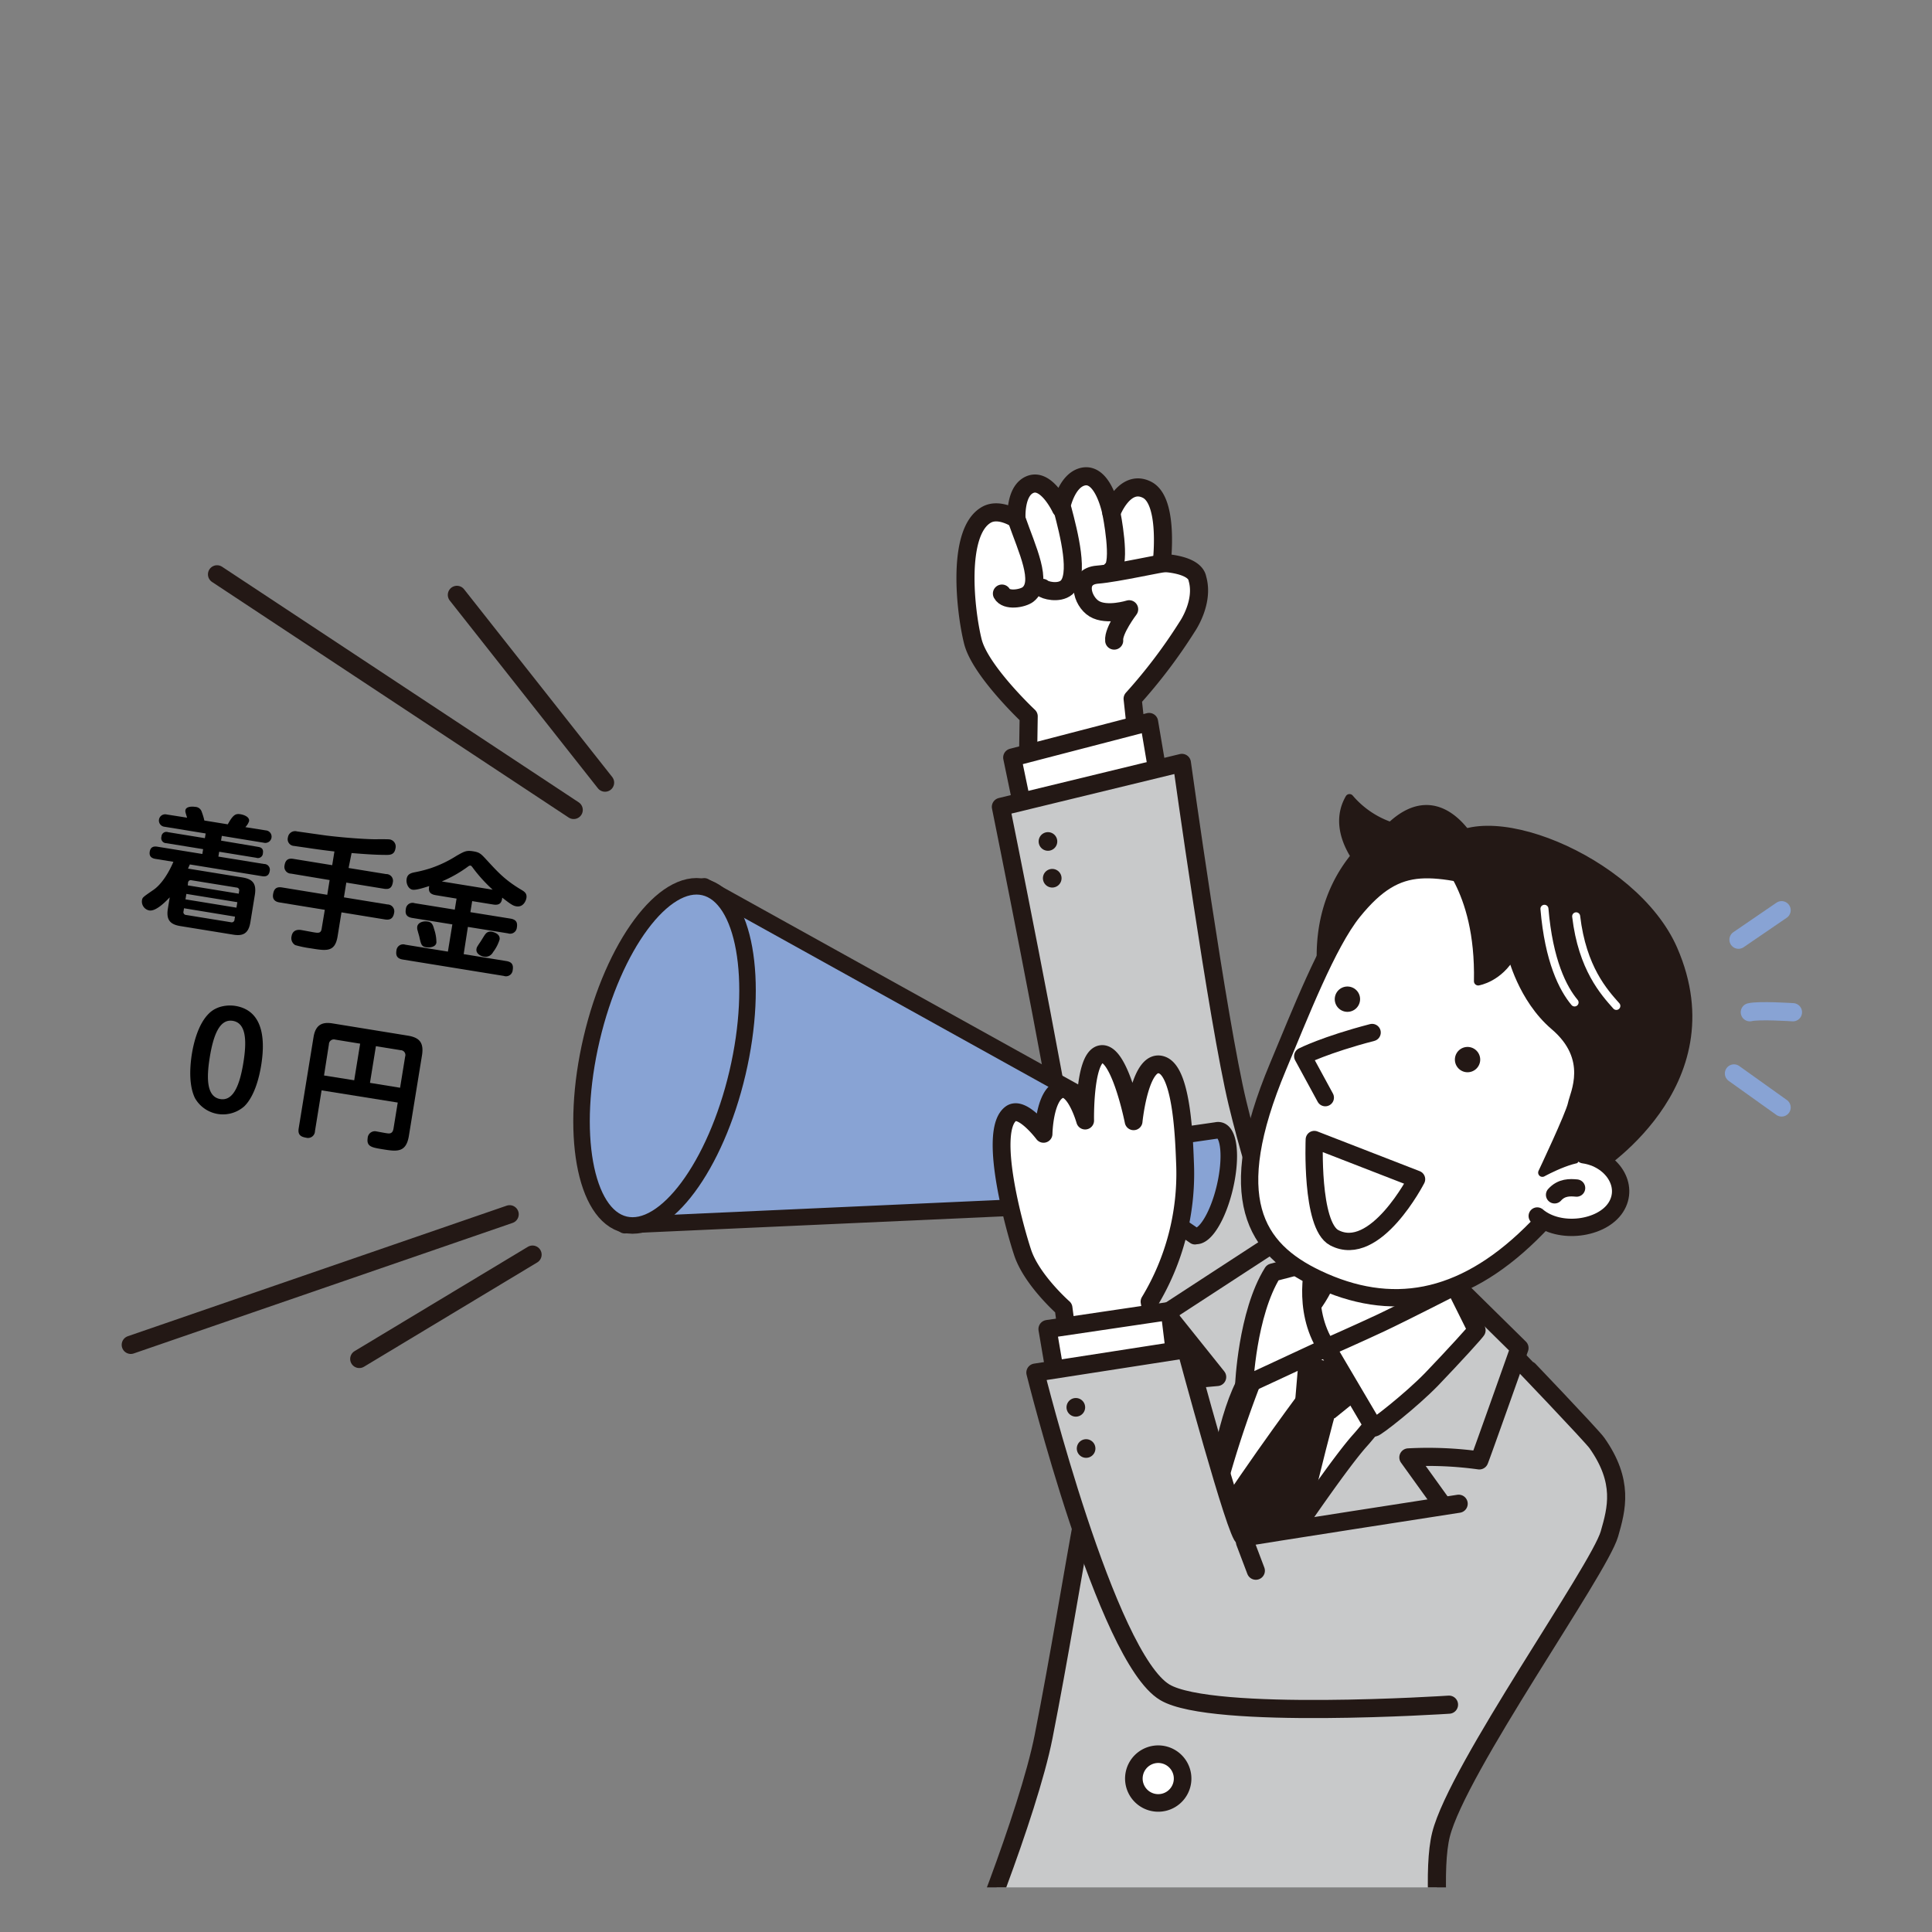 <svg xmlns="http://www.w3.org/2000/svg" xmlns:xlink="http://www.w3.org/1999/xlink" id="&#x30EC;&#x30A4;&#x30E4;&#x30FC;_1" data-name="&#x30EC;&#x30A4;&#x30E4;&#x30FC; 1" viewBox="0 0 600 600"><rect x="0" y="0" width="600" height="600" fill="#808080" stroke="none"/><defs><style>.cls-1,.cls-11,.cls-15,.cls-18,.cls-21,.cls-6{fill:none;}.cls-2{clip-path:url(#clip-path);}.cls-10,.cls-14,.cls-16,.cls-19,.cls-3,.cls-5,.cls-9{fill:#fff;}.cls-11,.cls-13,.cls-14,.cls-16,.cls-17,.cls-18,.cls-19,.cls-20,.cls-3,.cls-5,.cls-6,.cls-7,.cls-8,.cls-9{stroke:#231815;}.cls-11,.cls-13,.cls-14,.cls-15,.cls-16,.cls-17,.cls-18,.cls-19,.cls-20,.cls-21,.cls-3,.cls-5,.cls-6,.cls-7,.cls-8,.cls-9{stroke-linecap:round;stroke-linejoin:round;}.cls-3{stroke-width:4.31px;}.cls-4{clip-path:url(#clip-path-2);}.cls-5,.cls-6,.cls-7{stroke-width:5.62px;}.cls-7,.cls-8{fill:#c8c9ca;}.cls-11,.cls-20,.cls-8,.cls-9{stroke-width:5.63px;}.cls-12,.cls-13{fill:#231815;}.cls-13{stroke-width:2.63px;}.cls-14{stroke-width:5.38px;}.cls-15{stroke:#fff;stroke-width:2.49px;}.cls-16{stroke-width:5.46px;}.cls-17,.cls-20{fill:#88a3d4;}.cls-17{stroke-width:5.13px;}.cls-18,.cls-21{stroke-width:5.66px;}.cls-19{stroke-width:5.53px;}.cls-21{stroke:#88a3d4;}</style><clipPath id="clip-path"><rect class="cls-1" x="0.56" y="-474.71" width="594.47" height="410.61"></rect></clipPath><clipPath id="clip-path-2"><rect class="cls-1" x="29.34" y="136.01" width="553.88" height="450.13"></rect></clipPath></defs><title>アートボード 21tanigaki3</title><path d="M79.15,277.87l-1.39,8.53c-.59,3.63-2.41,4.35-5.37,3.86L56,287.6c-3-.49-4.45-1.78-3.87-5.37l.58-3.55c-1.17,1.23-4.24,4.41-6.34,4.07a2.82,2.82,0,0,1-2.29-3.08c.15-.95.15-.95,3.53-3.28,2.37-1.6,4.66-5,6.24-8.75l-5.56-.9c-.75-.13-2.07-.46-1.79-2.24.24-1.42,1.14-1.76,2.4-1.55l13.94,2.26.24-1.5-11.44-1.86a1.55,1.55,0,0,1-1.5-2,1.53,1.53,0,0,1,2.05-1.41l11.44,1.86.24-1.46-12.75-2.08a1.94,1.94,0,1,1,.62-3.82l6.36,1c-.53-1.71-.59-1.88-.52-2.31.2-1.23,2.18-1.19,3-1.05a2.2,2.2,0,0,1,2.09,1.6,18.34,18.34,0,0,1,.79,2.64L70.74,256c1.74-3.2,2.57-3.35,4-3.12.48.07,2.86.62,2.61,2.16a5.16,5.16,0,0,1-1.15,1.84l6.32,1a1.95,1.95,0,1,1-.63,3.83l-13-2.12-.24,1.47L80.15,263c.59.1,1.77.33,1.5,1.95a1.54,1.54,0,0,1-2.06,1.44l-11.52-1.87-.25,1.5L82,268.32a1.77,1.77,0,0,1,1.75,2.23c-.26,1.62-1.41,1.71-2.36,1.56l-22.42-3.65c-.11.19-.5,1.1-.58,1.29l16.94,2.75C78.24,273,79.74,274.2,79.15,277.87Zm-22,4.2L57,283a.87.87,0,0,0,.79,1.15l13.93,2.26a.87.87,0,0,0,1.11-.83l.15-.91Zm.73-4.46-.28,1.69,15.83,2.58.28-1.7Zm.43-2.65,15.83,2.58.12-.79a.85.85,0,0,0-.79-1.11L59.5,273.38a.85.85,0,0,0-1.11.79Z"></path><path d="M108.26,269.56l11.64,1.89A2.09,2.09,0,0,1,122,274c-.28,1.74-1.1,2.29-2.8,2l-11.65-1.9-.74,4.58,13.5,2.2a2.14,2.14,0,0,1,2.09,2.61c-.31,1.89-1.39,2.28-2.85,2.05l-13.5-2.2-1.2,7.42c-.81,5-3.46,4.55-8.35,3.75a33.18,33.18,0,0,1-4.82-1,2.5,2.5,0,0,1-1.14-2.7c.39-2.41,2.56-2.06,3.19-1.95s3.23.6,3.78.69c1.19.19,2.13.35,2.36-1l1-6-14-2.28c-.75-.12-2.4-.47-2.06-2.57.27-1.65,1-2.39,2.82-2.09l14,2.28.74-4.58-12-2a2.09,2.09,0,0,1-2-2.57c.28-1.73,1.18-2.28,2.8-2l12,1.95.69-4.26c-2.11-.23-5.16-.64-7.62-1-.79-.13-4.23-.61-4.94-.72a2.08,2.08,0,0,1-1.88-2.66,2.24,2.24,0,0,1,2.85-1.84c1.43.19,7.88,1.12,9.19,1.29,5,.61,11.13,1.08,14.77,1.14.77,0,4.18-.05,4.85.06a2.24,2.24,0,0,1,1.73,2.8c-.28,1.73-1.37,2-2.62,2-3.37,0-6.53-.21-11-.58Z"></path><path d="M135.3,278c-2.1-.34-2.27-1.5-2-2.83-1.5.48-4.07,1.32-5.17,1.14-1.27-.2-2.09-1.88-1.84-3.38s1.34-1.8,2.56-2.05a40.11,40.11,0,0,0,4.86-1.24,36.78,36.78,0,0,0,8.08-3.87c2.41-1.35,3-1.74,5.17-1.39s2.46.85,4.63,3.18c3.17,3.44,5.48,5.92,10.4,8.82.92.56,1.72,1.1,1.49,2.52-.14.87-1,2.92-3.13,2.57-1-.16-1.76-.65-4.38-2.7-.12,1.2-.49,2.51-2.78,2.14l-6.55-1.06-.56,3.43,12.43,2c1.74.28,2.29,1.14,2,2.8a2.09,2.09,0,0,1-2.76,1.78l-12.44-2L144,296.31l13.22,2.15c1.82.29,2.28,1.22,2,2.84a2.08,2.08,0,0,1-2.76,1.78L125.12,298c-1.78-.29-2.27-1.22-2-2.84a2.09,2.09,0,0,1,2.76-1.78l13.22,2.15,1.38-8.45-12.44-2c-1.77-.29-2.28-1.18-2-2.8a2.08,2.08,0,0,1,2.76-1.78l12.43,2,.56-3.43Zm-.44,10.67a12.69,12.69,0,0,1,.67,4.08c-.25,1.54-2.4,1.55-3.15,1.43-1.5-.24-1.61-.82-2.19-3.43-.08-.26-.42-1.45-.46-1.66a2.72,2.72,0,0,1-.15-1.32c.21-1.3,1.91-1.8,3.25-1.58S134.45,287.22,134.86,288.67ZM153,276.3a47.64,47.64,0,0,1-6.05-6.65c-.43-.6-.57-.78-.84-.83s-.55.12-1.15.58a39.5,39.5,0,0,1-7.75,4.34Zm.13,19.39a2.65,2.65,0,0,1-2.87,1.4c-1.1-.18-2.5-1-2.29-2.36.09-.55.2-.73,1.22-2.23.26-.36,1.27-2.1,1.57-2.42a1.93,1.93,0,0,1,2-.72c.31.05,2.7.56,2.39,2.45A12.73,12.73,0,0,1,153.13,295.69Z"></path><path d="M81.1,330.91c-.4,2.45-1.69,9.17-5.22,12.65a10,10,0,0,1-15.31-2.49c-2.23-4.5-1.39-11.13-1-13.66.47-2.88,1.76-9.11,5.25-12.6,2.76-2.79,6.67-2.68,8.25-2.42C82.61,313.94,82.14,324.52,81.1,330.91Zm-15.95-2.59c-1.11,6.83-.9,12.29,3.24,13s6.09-4.53,7.19-11.28.9-12.29-3.25-13S66.26,321.53,65.15,328.32Z"></path><path d="M99.87,338.62l-2.05,12.64a2.17,2.17,0,0,1-2.77,2.06c-1.86-.3-2.58-1.07-2.29-2.89l4.61-28.34c.65-4,2.84-4.76,5.92-4.26l23.33,3.79c3.55.58,5.09,2.08,4.43,6.15l-4.07,25c-.86,5.29-3.79,4.85-8.17,4.14-3.39-.55-5-.86-4.63-3.43a2.24,2.24,0,0,1,2.82-2.09c.55.09,2.9.55,3.42.59,1.39.19,1.67-.78,1.8-1.57l1.3-8ZM110,335.49l1.85-11.37-7.7-1.25a1.53,1.53,0,0,0-2,1.42L100.63,334Zm4.9.8,9.35,1.52,1.57-9.67a1.51,1.51,0,0,0-1.42-2l-7.66-1.24Z"></path><g class="cls-2"><polygon class="cls-3" points="35.05 -177.6 242.13 -262.12 587.69 -109.74 391.95 14.18 35.05 -177.6"></polygon></g><g class="cls-4"><path class="cls-5" d="M371.87,179.73c-.76-4.48-10.27-4.94-11.07-4.91.36-3.37,1.72-19.52-4.59-22.72-7.06-3.57-11.06,7.21-11.06,7.21s-2.35-12.42-8.6-11.33c-5.47,1-7.08,9.91-7.08,9.91s-4.31-9.29-9.37-7.49-4.41,10.8-4.41,10.8-5.35-3.6-9.34-1.33c-9.41,5.33-6.51,30.25-4.21,39.37s17.33,23.23,17.33,23.23l-.25,16.4,34.7-1.87-2.17-20a163.15,163.15,0,0,0,16.92-22.33S374,187.07,371.87,179.73Z"></path><path class="cls-5" d="M345.15,159.31s3.17,15.74.07,17.69"></path><path class="cls-5" d="M330,158.25c1.89,7.18,5.41,20.72,1.2,24.23-2.42,2-6.83.82-7.46.08"></path><path class="cls-5" d="M315.69,161.2c3.26,9.38,8.37,19.7,3.54,23.43-1.62,1.24-6.75,2.16-8.07-.29"></path><path class="cls-6" d="M362.32,174.81c-1.06-.13-15.42,3.17-21.48,3.65-7,.55-4.88,8.26-1,10.6s10.83.15,10.83.15-5,6.58-4.65,9.73"></path><polyline class="cls-5" points="360.04 243 356.86 224.21 314.35 235.26 317.95 252.56"></polyline><path class="cls-7" d="M400.44,395.31s-9.94-27-16.14-52.79c-6.1-25.34-17.25-105.6-17.25-105.6l-56.22,13.65s16.64,82.14,21.58,114.2c6,38.77,14.59,83,11.83,77.85"></path><path class="cls-8" d="M350.09,414.89c-11.06,30.61-16,73.6-26,124.47-4.72,23.95-24.25,72.56-26,74.48s19.51,24.64,61,35.54c42.95,11.28,95.22,7.72,95.22,7.72s-11.93-66.91-6.79-87.36,49.05-82.11,52.3-93.36c2.25-7.82,4.57-16.25-3.89-28.25-1.62-2.29-24.65-26.41-24.84-26.51-3.13-1.76-69.95-31.27-76.94-33.8"></path><path class="cls-9" d="M454.35,381.2s-9.4,26.61-5.24,39.69,3.6,12.68,3.6,12.68-40.23,28.85-54.42,22.81c-18.52-7.88-13-39.39-13-39.39s8.14,3.87,20-9,11.89-34.34,11.89-34.34"></path><path class="cls-10" d="M387.07,411.47s72,27.08,70,25.73S373.33,526,373.33,526s-13.81-60.24-6.73-72.37S388.07,417.22,387.07,411.47Z"></path><path class="cls-11" d="M447.33,427.76s-29.77,56.85-46.65,68.31a349.18,349.18,0,0,0-28.61,21.57c-5.71-42.15,23.7-105.91,24.13-105.74"></path><path class="cls-12" d="M324.18,258.73a2.89,2.89,0,1,1-1.32,3.87A2.89,2.89,0,0,1,324.18,258.73Z"></path><path class="cls-12" d="M325.51,270.15a2.89,2.89,0,1,1-1.32,3.87A2.88,2.88,0,0,1,325.51,270.15Z"></path><polygon class="cls-12" points="403.49 419.97 429.12 428.65 414.5 440.46 402.05 437.03 403.49 419.97"></polygon><path class="cls-12" d="M403,433.27s-22.55,30.33-32.75,48.22L374.4,518l26-20.84s11.93-50.71,15-60.42Z"></path><path class="cls-8" d="M459.41,453.54c.38-.72,12.48-34.9,12.48-34.9L455,402s-23.15,34.77-32.61,45.3c-11.42,12.7-50.89,73.61-50.89,73.61s22.73-16.12,37.62-24,39.06-29.3,39.06-29.3l-10.79-15A116,116,0,0,1,459.41,453.54Z"></path><path class="cls-8" d="M386.37,430.37c7.44-14.66,19.13-35.06,19.13-35.06l-4.77-12.65-38.6,25.15L378,427.64s-23.46,2.08-23.63,2.7c-.31,1.11-.17,26.09,1.71,40.93s15.43,49.61,15.43,49.61S374.84,453.09,386.37,430.37Z"></path><path class="cls-9" d="M395.24,395.19l13.12-3.42s-4.26,14.52,3.61,26.7l-25.6,11.9S387.25,408,395.24,395.19Z"></path><path class="cls-9" d="M412,418.47l14.67,24.88c.34.26,11.5-8.37,18-15.09,6.71-7,14.16-15.14,13.93-15.24l-6.8-13.64s-16.53,8.44-23.06,11.51S412,418.47,412,418.47Z"></path><path class="cls-13" d="M431.93,256.63a29.05,29.05,0,0,1-12.83-8.71c-3.92,6.77-1,13.75,1.74,18-.37.45-.74.91-1.1,1.39-15.68,20.62-7.26,45.35-7.26,45.35l45.15-50.15S447.44,241.89,431.93,256.63Z"></path><path class="cls-14" d="M420.21,283.11c-8,9.94-16.49,31.89-23.32,48.16-17.13,40.87-7.24,56.62,12.15,65.82,22.8,10.81,44.69,7.27,66.36-13.91,10.75-10.51,27.6-31.13,31.19-48s-11-54.93-36.49-60.41S434.7,265.17,420.21,283.11Z"></path><path class="cls-13" d="M495,363.55s43.12-26.24,24.67-68.67c-12.26-28.22-61.08-47.47-72-31.08-1.45,2.18,12,11,11.39,40.93,0,0,6.41-1,10.44-8.23,0,0,3.16,13.54,13.24,22.13,11.91,10.15,6.13,20.95,5.49,24.18S479,364.17,479,364.17s12-6.63,15.22-3.77.78,3.15.78,3.15"></path><path class="cls-14" d="M439.92,366.22s-12.79,24.92-25.57,18.16c-7.32-3.87-6.18-30.49-6.18-30.49Z"></path><path class="cls-14" d="M491.81,358.62c8.82,1.25,14.3,9.58,10,16.32s-17.48,8.58-24.41,2.7"></path><path class="cls-14" d="M426.12,320.66c-14.58,3.8-21.54,7.35-21.54,7.35l7,12.87"></path><path class="cls-12" d="M459.63,329.76a3.93,3.93,0,1,1-3.17-4.56A3.94,3.94,0,0,1,459.63,329.76Z"></path><path class="cls-12" d="M422.32,311a3.93,3.93,0,1,1-3.16-4.56A3.91,3.91,0,0,1,422.32,311Z"></path><path class="cls-14" d="M482.79,371.06c2.17-2.41,4.78-2.29,6.83-2.1"></path><path class="cls-15" d="M489.49,284.57c1.91,16.16,8.71,23.59,12.48,27.83"></path><path class="cls-15" d="M479.64,282.23C481,298.44,485.38,307,489,311.32"></path><path class="cls-16" d="M367,554.35a7.57,7.57,0,1,1-5.29-9.3A7.57,7.57,0,0,1,367,554.35Z"></path><path class="cls-17" d="M378.79,351.06h0a2.12,2.12,0,0,0-1,0L343.49,356l0,.07c-.94-.23-2.11,1.33-2.61,3.48s-.15,4.06.79,4.28h.12l29.3,20.08,0-.12c3,.71,7.18-6.05,9.3-15.09S381.8,351.77,378.79,351.06Z"></path><path class="cls-17" d="M359.2,353.45l.05-.18-140.52-78-2.46,10.48L196.49,370,194,380.49l160.22-7.24a1.33,1.33,0,0,0,.28.1c2.42.57,5.42-3.43,6.71-8.92S361.62,354,359.2,353.45Z"></path><ellipse class="cls-17" cx="206.38" cy="327.9" rx="53.82" ry="23.26" transform="translate(-160.03 453.84) rotate(-76.78)"></ellipse><line class="cls-18" x1="67.41" y1="178.37" x2="178.16" y2="251.53"></line><line class="cls-18" x1="40.62" y1="417.65" x2="158.27" y2="377.11"></line><line class="cls-18" x1="111.58" y1="422.03" x2="165.38" y2="389.64"></line><line class="cls-18" x1="141.9" y1="184.75" x2="187.9" y2="243.05"></line><path class="cls-19" d="M368.05,361.91c-.28-7-.8-28.48-7-31.08-7-2.91-9,17.39-9,17.39s-4.42-22.28-10.29-20.81C336.6,328.71,337,348,337,348s-3.28-11.64-8-9.56-4.92,13.68-4.92,13.68-6.63-8.85-10.15-6.25c-7.11,5.25.84,34.61,3.67,43.14s12.69,17.2,12.69,17.2l2.62,19.71,27.52-2.76L357,404.24A76.77,76.77,0,0,0,368.05,361.91Z"></path><polyline class="cls-9" points="364.95 420.71 363.28 407.13 325.31 412.75 327.35 424.73"></polyline><path class="cls-8" d="M453,467S388.39,477,386.3,477.48,368.38,419,368.38,419l-46.83,7.27s22,88.49,40.22,99.3C376.4,534.26,450,529.4,450,529.4"></path><path class="cls-12" d="M337,437.08a2.89,2.89,0,1,1-2.87-2.91A2.89,2.89,0,0,1,337,437.08Z"></path><path class="cls-12" d="M340.19,449.87a2.89,2.89,0,1,1-2.87-2.91A2.88,2.88,0,0,1,340.19,449.87Z"></path><line class="cls-20" x1="386.65" y1="478.93" x2="390.01" y2="487.8"></line><line class="cls-21" x1="539.91" y1="291.83" x2="553.29" y2="282.68"></line><path class="cls-21" d="M543.43,314.36c2.82-.7,13.38,0,13.38,0"></path><line class="cls-21" x1="538.5" y1="333.37" x2="553.29" y2="343.93"></line></g></svg>